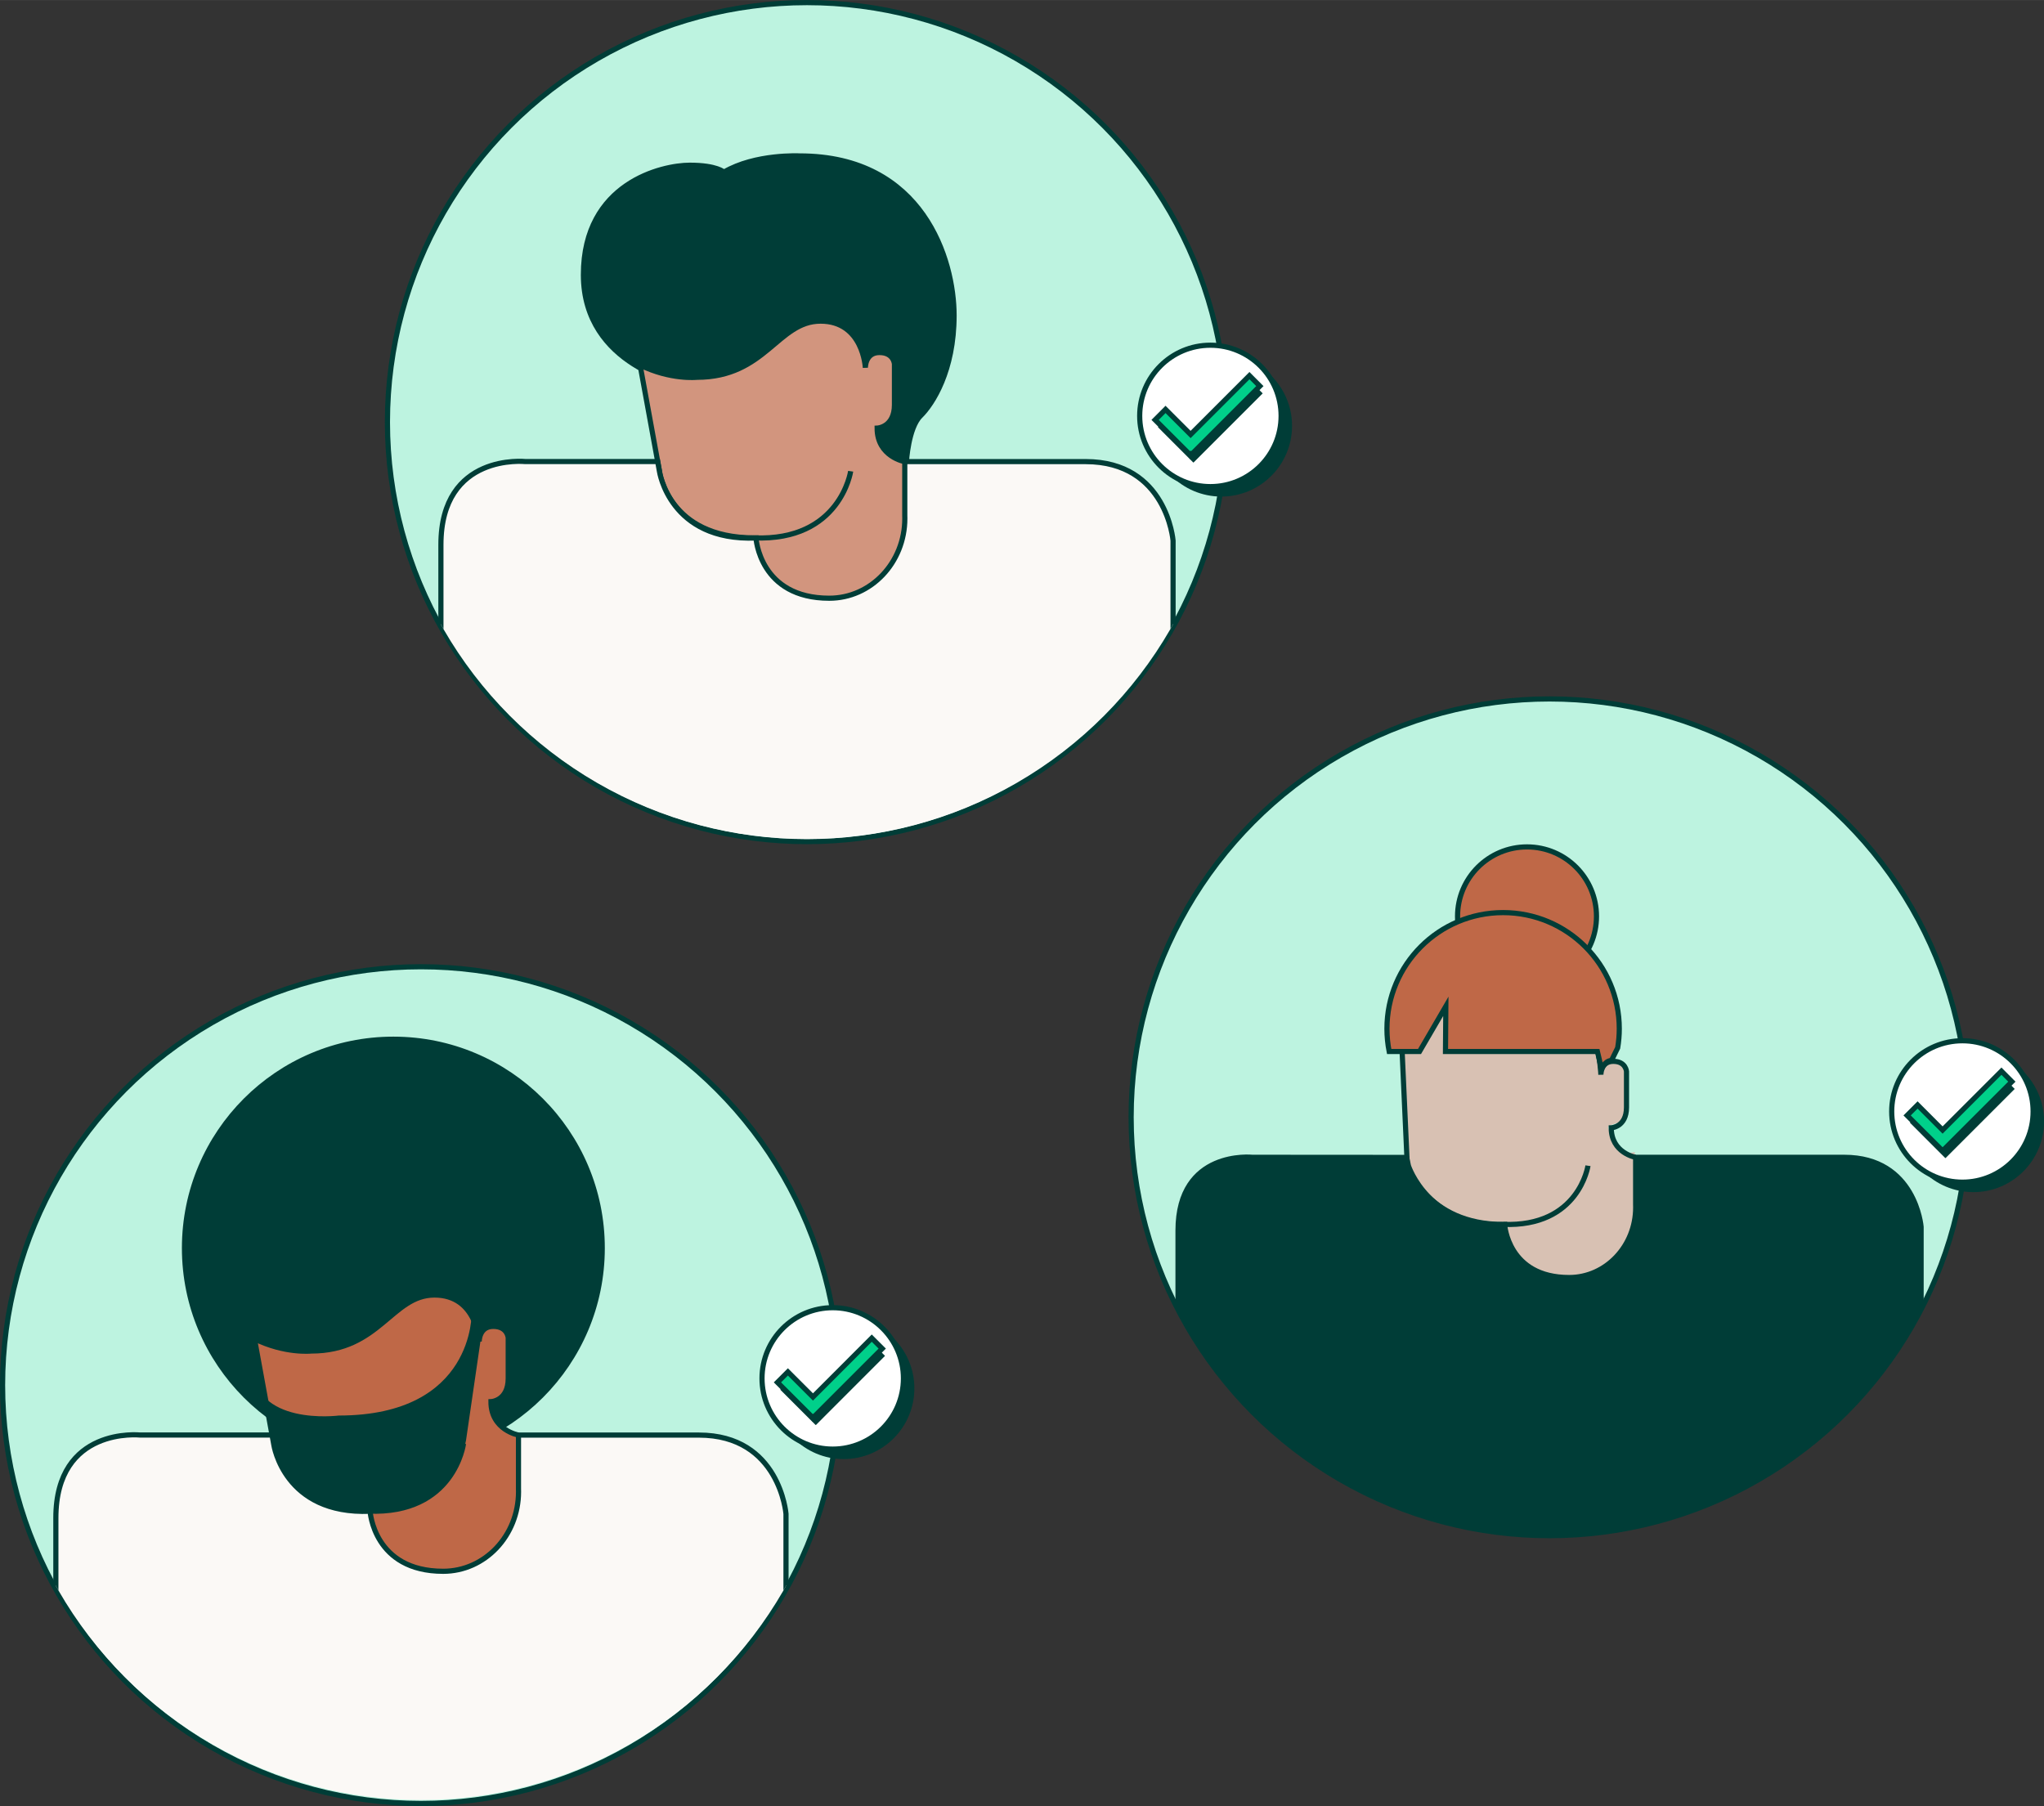 <svg height="4.86in" viewBox="0 0 396.32 350.19" width="5.5in" xmlns="http://www.w3.org/2000/svg" xmlns:xlink="http://www.w3.org/1999/xlink"><rect x="0" y="0" width="396.32" height="350.19" fill="#333333" stroke="none"/><clipPath id="a"><circle cx="300.44" cy="216.3" r="81.12"/></clipPath><clipPath id="b"><circle cx="81.62" cy="267.89" r="81.12"/></clipPath><clipPath id="c"><circle cx="156.46" cy="81.36" r="81.34"/></clipPath><circle cx="300.44" cy="216.64" fill="#bdf3e0" r="81.12" stroke="#003d37" stroke-miterlimit="10"/><g clip-path="url(#a)"><path d="m316.99 223.39v11.48s-1.14 12.89-12.29 12.89-12.96-8.42-12.96-10.33l-6-.45-5.09-1.95-5.52-4.98-2.38-4.6-.87-22.96 6.39-9.15 4.66-.16 28.37 7.63-1.46 2.76.87 3.41.92-1.14 1.62-.05 1.25.54.81 1.19.11 1.35.11 5.52-.27 1.73-1.08 1.41-1.62.54-.76.38.54 2.44 2.06 2.33 1.25.38 1.35-.22z" fill="#d8c1b3"/><g stroke="#003d37" stroke-miterlimit="10"><path d="m271.83 203.13 1.04 22.93s3.77 11.36 18.56 11.36" fill="none"/><path d="m317.13 224.4s-4.72-.83-4.72-5.72c0 0 2.96-.12 2.96-3.98v-6.94s-.12-1.97-2.56-1.97-2.41 2.6-2.41 2.6-.35-12.75-7.65-12.75" fill="none"/><path d="m272.71 224.28.38 1.78s3.93 11.98 18.65 11.37c0 0 .6 10.28 12.51 10.28 7.12 0 12.9-6.09 12.9-13.6 0-.17 0-.34-.01-.52v-9.19h40.44c13.84 0 14.91 13.49 14.91 13.49v62.41l-144.08-.04v-61.66c0-15.73 14.43-14.2 14.43-14.2l29.9.02" fill="#003d37"/><path d="m307.9 226.03s-1.76 11.98-16.48 11.37" fill="none"/><circle cx="296.08" cy="177.68" fill="#bf6847" r="13.47"/><path d="m312.45 205.62c-1.41.07-2.03 1.88-2.03 1.88.09-.56-.69-3.62-.69-3.62h-29.46l.07-8.76-5.1 8.76h-5.89c-.28-1.43-.43-2.9-.43-4.41 0-12.44 10.08-22.52 22.52-22.52s22.53 10.08 22.53 22.52c0 1.26-.11 2.5-.31 3.7l-1.2 2.45z" fill="#bf6847"/></g></g><circle cx="81.62" cy="268.57" fill="#bdf3e0" r="81.12" stroke="#003d37" stroke-miterlimit="10"/><g clip-path="url(#b)"><circle cx="76.27" cy="242" fill="#003d37" r="40.5" stroke="#003d37" stroke-miterlimit="10"/><path d="m100.54 278.26s-5.35-.94-5.35-6.48c0 0 3.35-.13 3.35-4.51v-7.86s-.13-2.23-2.9-2.23-2.73 2.95-2.73 2.95-.4-9.03-8.67-9.03-10.63 10.86-23.91 10.86c0 0-5.09.54-10.99-2.37l3.75 20.55s1.56 12.87 18.32 12.87l3.66 9.88 7.69 2.37 15.15-.63 7.19-16.4-4.57-9.96" fill="#bf6847"/><path d="m100.54 278.26s-5.35-.94-5.35-6.48c0 0 3.35-.13 3.35-4.51v-7.86s-.13-2.23-2.9-2.23-2.73 2.95-2.73 2.95-.4-9.03-8.67-9.03-10.63 10.86-23.91 10.86c0 0-5.09.54-10.99-2.37l3.75 20.55s1.56 12.87 18.32 12.87" fill="none" stroke="#003d37" stroke-miterlimit="10"/><path d="m71.35 288.44c-.01.27-.02.54-.02.81 0 8.51 6.54 15.42 14.61 15.42s14.61-6.9 14.61-15.42c0-.2 0-.39-.01-.58v-10.41s-5.35-.94-5.35-6.48c0 0 3.35-.13 3.35-4.51v-7.86s-.13-2.23-2.9-2.23-2.73 2.95-2.73 2.95-.4-9.03-8.67-9.03-10.63 10.86-23.91 10.86c0 0-5.09.54-10.99-2.37l3.41 18.68h18.59v10.18z" fill="none"/><path d="m52.75 278.26.34 1.88s2 13.58 18.67 12.89c0 0 .68 11.64 14.17 11.64 8.07 0 14.61-6.9 14.61-15.42 0-.2 0-.39-.01-.58v-10.41h34.98c15.68 0 16.89 15.28 16.89 15.28v57.5l-141.57-.05v-56.65c0-17.83 16.35-16.09 16.35-16.09h25.57l.34 1.88" fill="#fbf9f6" stroke="#003d37" stroke-miterlimit="10"/><path d="m89.87 279.93s-1.79 13.76-18.46 13.07" fill="none" stroke="#003d37" stroke-miterlimit="10"/><path d="m52.04 273.43-2.17-2.17-.94-6.75c0 12.13 16.75 9.96 16.75 9.96 26.42 0 25.77-20 25.77-20l1.8 4.95-2.89 19.85s-2.31 14.26-19.13 13.97c-19.63-.34-18.99-18.25-18.99-18.25l-.22-1.57z" fill="#003d37"/></g><circle cx="156.46" cy="81.84" fill="#bdf3e0" r="81.34" stroke="#003d37" stroke-miterlimit="10"/><g clip-path="url(#c)"><path d="m175.75 89.51s.37-6.55 2.72-8.87 6.52-8.74 6.52-19.49-6-30.92-29.93-30.92c0 0-8.6-.45-14.7 3.14 0 0-1.34-1.34-6.63-1.34s-20.61 3.41-20.61 21.24 19.36 21.24 19.36 21.24l36.92 13.44 4.57 2.51 1.78-.94z" fill="#003d37" stroke="#003d37" stroke-miterlimit="10"/><path d="m175.43 89.51s-5.36-.94-5.36-6.5c0 0 3.36-.13 3.36-4.53v-7.89s-.13-2.24-2.91-2.24-2.73 2.96-2.73 2.96-.4-9.05-8.69-9.05-10.66 10.89-23.97 10.89c0 0-5.11.54-11.02-2.37l3.76 20.61s1.57 12.9 18.37 12.9l3.67 9.9 7.71 2.37 15.19-.63 7.21-16.44-4.58-9.99" fill="#d2957e"/><path d="m175.43 89.51s-5.36-.94-5.36-6.5c0 0 3.36-.13 3.36-4.53v-7.89s-.13-2.24-2.91-2.24-2.73 2.96-2.73 2.96-.4-9.05-8.69-9.05-10.66 10.89-23.97 10.89c0 0-5.11.54-11.02-2.37l3.76 20.61s1.57 12.9 18.37 12.9" fill="none" stroke="#003d37" stroke-miterlimit="10"/><path d="m146.16 99.72c-.01.27-.02.54-.02.82 0 8.54 6.56 15.46 14.65 15.46s14.65-6.92 14.65-15.46c0-.2 0-.39-.01-.59v-10.44s-5.36-.94-5.36-6.5c0 0 3.36-.13 3.36-4.53v-7.89s-.13-2.24-2.91-2.24-2.73 2.96-2.73 2.96-.4-9.05-8.69-9.05-10.66 10.89-23.97 10.89c0 0-5.11.54-11.02-2.37l3.42 18.73h18.65v10.21z" fill="none"/><g stroke="#003d37" stroke-miterlimit="10"><path d="m127.52 89.51.34 1.88s2 13.61 18.72 12.92c0 0 .68 11.68 14.21 11.68 8.09 0 14.65-6.92 14.65-15.46 0-.2 0-.39-.01-.59v-10.44h35.08c15.73 0 16.94 15.32 16.94 15.32v59.81l-141.96-.05v-58.96c0-17.88 16.4-16.13 16.4-16.13h25.64l.34 1.88" fill="#fbf9f6"/><path d="m164.94 91.37s-2 13.61-18.72 12.92" fill="none"/></g></g><path d="m236.81 68.86c7.57 0 13.71 6.14 13.71 13.71s-6.14 13.71-13.71 13.71-13.71-6.14-13.71-13.71 6.14-13.71 13.71-13.71" fill="#003d37" fill-rule="evenodd"/><path d="m234.69 66.93c7.57 0 13.71 6.14 13.71 13.71s-6.14 13.71-13.71 13.71-13.71-6.14-13.71-13.71 6.14-13.71 13.71-13.71" fill="#fff" fill-rule="evenodd" stroke="#003d37" stroke-miterlimit="10"/><path d="m244.83 76.27-2.02-2.03-11.41 11.41-4.86-4.85-2.02 2.02 6.85 6.86.03-.02.02.02z" fill="#003d37"/><path d="m244.28 74.86-2.02-2.03-11.41 11.41-4.86-4.86-2.02 2.03 6.86 6.86.02-.03.02.03z" fill="#00d08a" stroke="#003d37" stroke-miterlimit="10"/><path d="m163.58 255.49c7.57 0 13.71 6.14 13.71 13.71s-6.14 13.71-13.71 13.71-13.71-6.14-13.71-13.71 6.14-13.71 13.71-13.71" fill="#003d37" fill-rule="evenodd"/><path d="m161.46 253.56c7.57 0 13.71 6.14 13.71 13.71s-6.14 13.71-13.71 13.71-13.71-6.14-13.71-13.71 6.14-13.71 13.71-13.71" fill="#fff" fill-rule="evenodd" stroke="#003d37" stroke-miterlimit="10"/><path d="m171.6 262.9-2.02-2.03-11.41 11.41-4.85-4.86-2.03 2.03 6.86 6.86.02-.03.03.03z" fill="#003d37"/><path d="m171.06 261.49-2.03-2.03-11.4 11.41-4.86-4.86-2.03 2.03 6.86 6.86.03-.03.02.03z" fill="#00d08a" stroke="#003d37" stroke-miterlimit="10"/><path d="m382.62 203.73c7.57 0 13.71 6.14 13.71 13.71s-6.14 13.71-13.71 13.71-13.71-6.14-13.71-13.71 6.14-13.71 13.71-13.71" fill="#003d37" fill-rule="evenodd"/><path d="m380.5 201.8c7.57 0 13.71 6.14 13.71 13.71s-6.14 13.71-13.71 13.71-13.71-6.14-13.71-13.71 6.14-13.71 13.71-13.71" fill="#fff" fill-rule="evenodd" stroke="#003d37" stroke-miterlimit="10"/><path d="m390.64 211.14-2.02-2.03-11.41 11.41-4.86-4.86-2.02 2.03 6.85 6.86.03-.03.02.03z" fill="#003d37"/><path d="m390.09 209.73-2.02-2.03-11.41 11.41-4.85-4.86-2.03 2.03 6.86 6.85.02-.02.02.02z" fill="#00d08a" stroke="#003d37" stroke-miterlimit="10"/></svg>